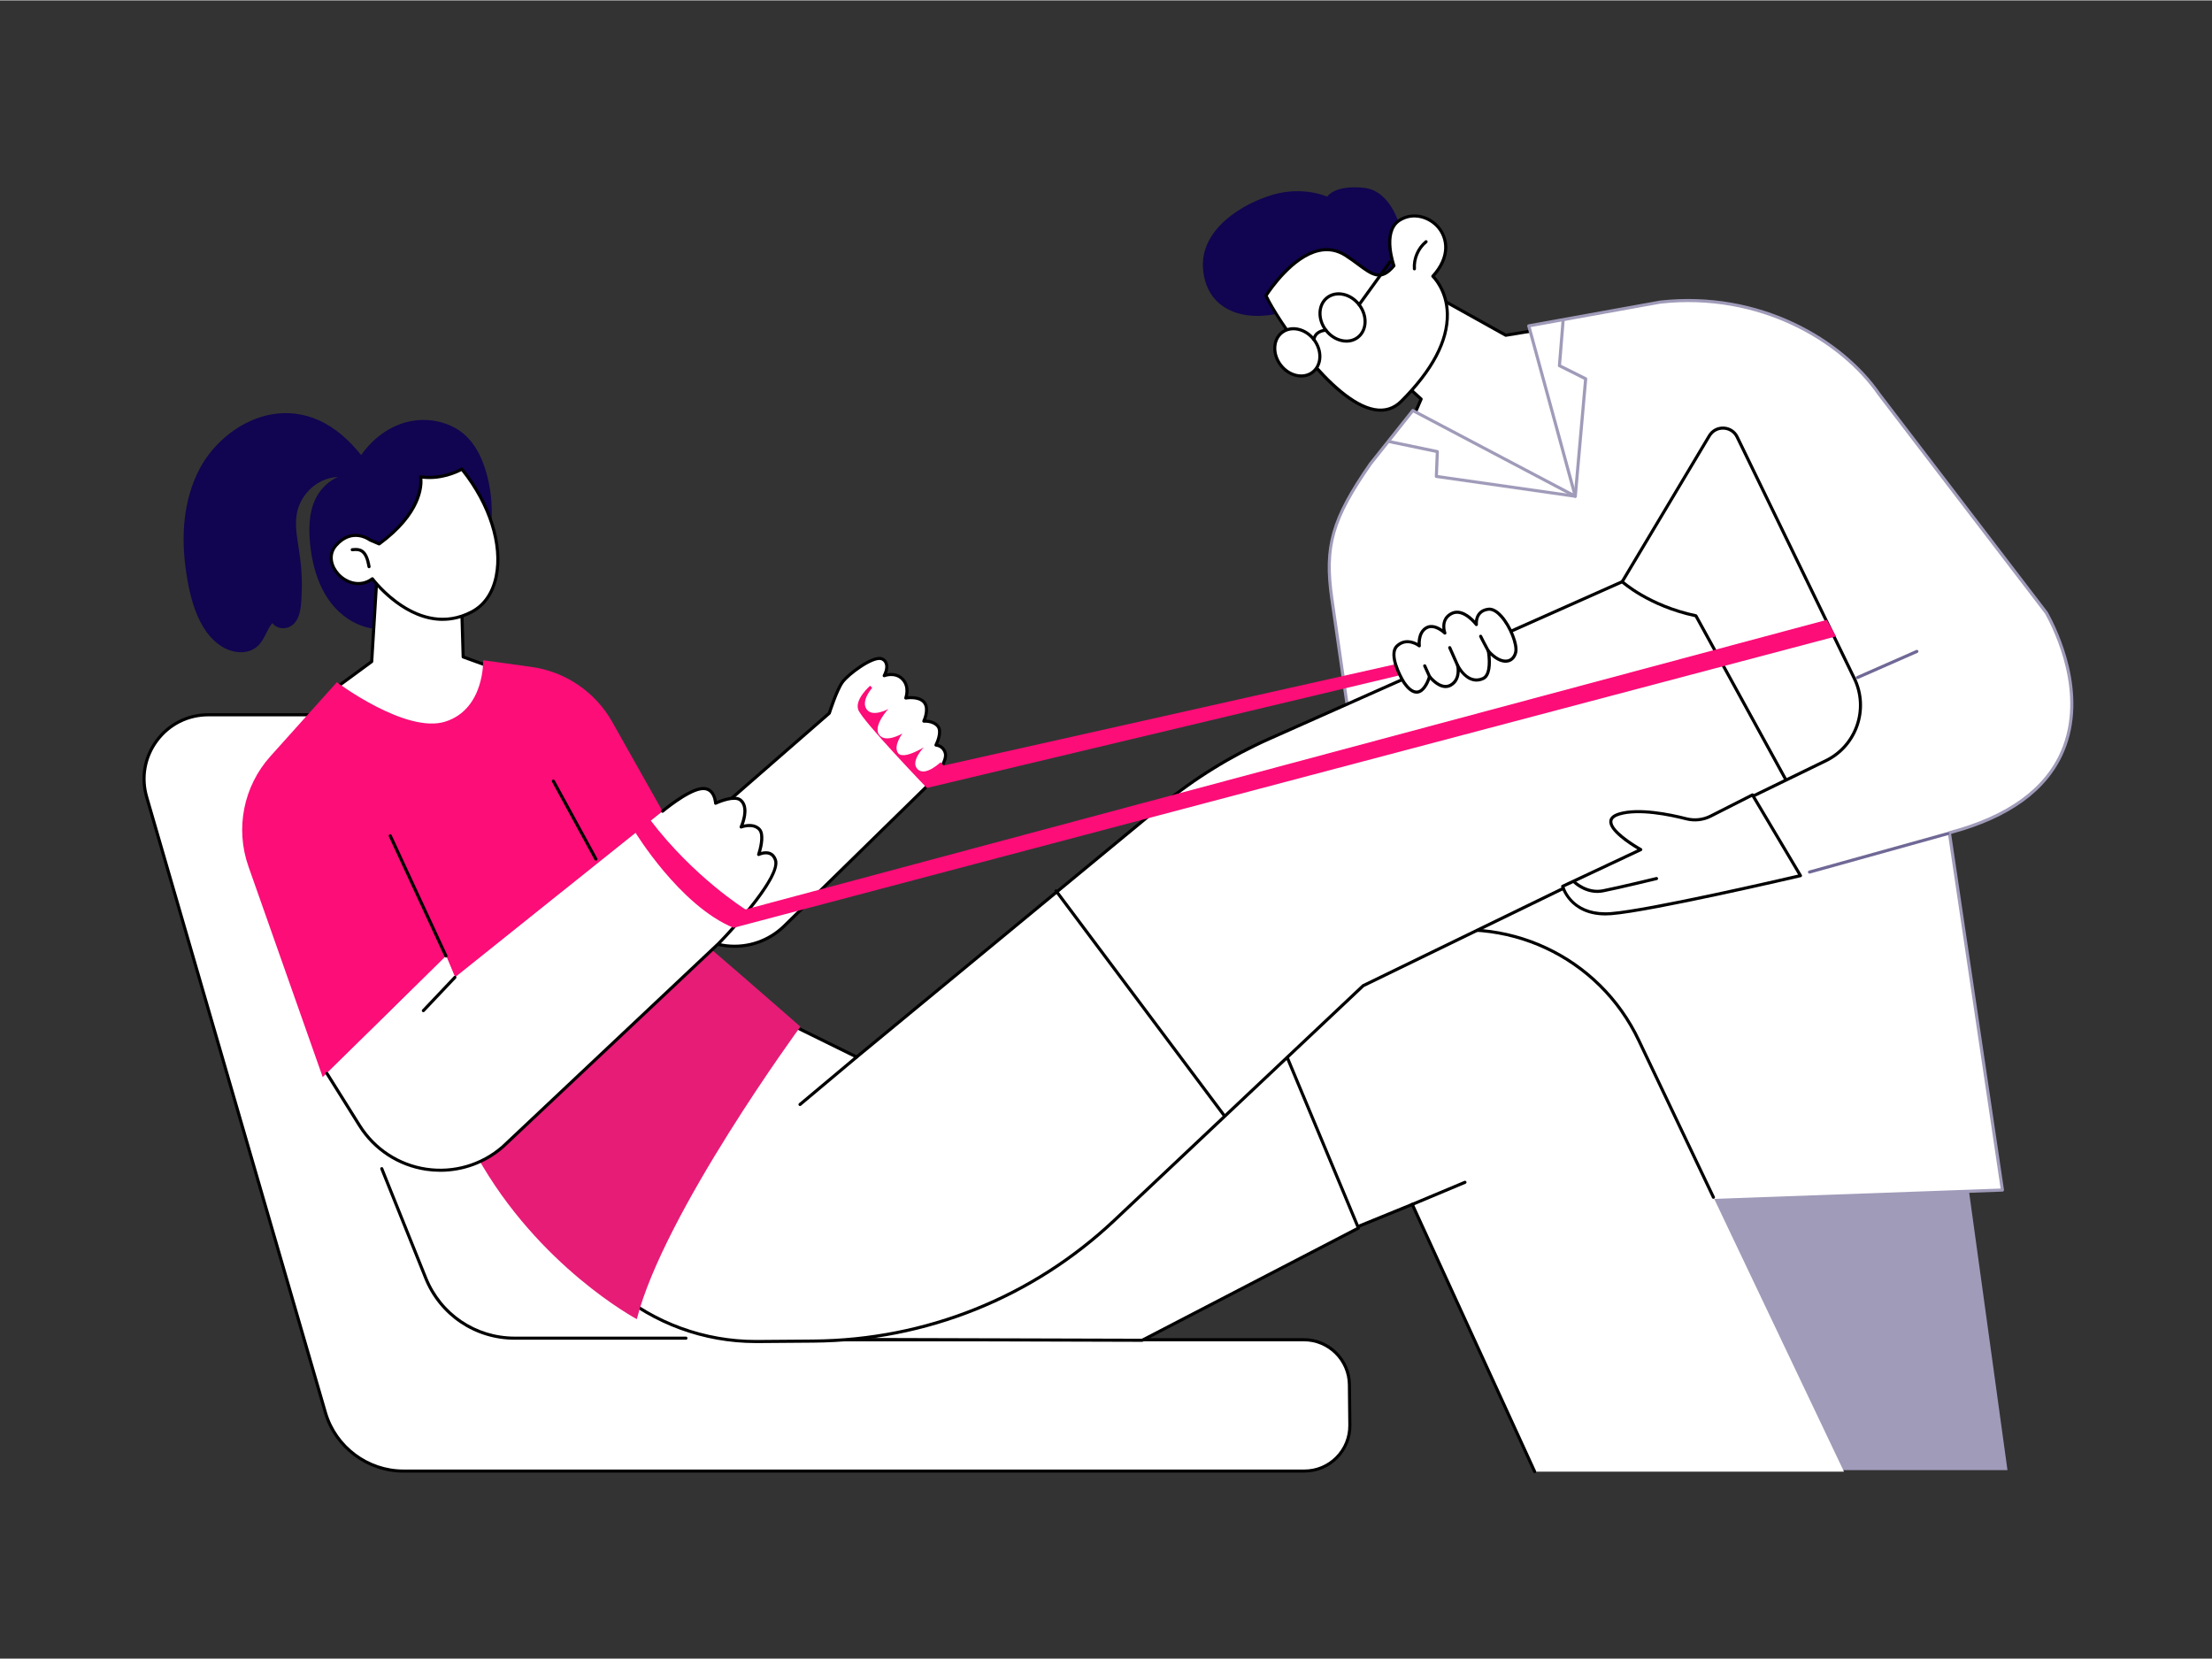 <?xml version="1.0"?>
<svg xmlns="http://www.w3.org/2000/svg" viewBox="55 0 1426 1069" width="1040" height="780">
  <rect x="55" y="0" width="1426" height="1069" fill="#333333" stroke="none"/>
  <svg id="Illustration" viewBox="0 0 1548.1 1069.95" width="1548.1" data-manipulated-width="true" height="1069.95" data-manipulated-height="true">
  <defs>
    <style>
      .cls-1 {
        fill: #fff;
      }

      .cls-2 {
        fill: #e71c77;
      }

      .cls-3 {
        fill: #fc0d78;
      }

      .cls-4 {
        fill: #706896;
      }

      .cls-5 {
        fill: #110450;
      }

      .cls-6 {
        fill: #a09bb9;
      }
    </style>
  </defs>
  <g id="Sports_injury_management" data-name="Sports injury management">
    <g>
      <g>
        <g>
          <polygon class="cls-1" points="966.16 268.53 971.16 257 950.79 238.55 978.84 189.74 1025.73 215.87 1051.48 211.65 1087.99 334.24 1029.19 342.7 966.16 268.53"/>
          <path d="M1029.19,343.7c-.29,0-.57-.13-.76-.35l-63.03-74.17c-.25-.29-.31-.7-.16-1.05l4.71-10.87-19.84-17.97c-.35-.32-.43-.83-.2-1.24l28.06-48.81c.27-.47.88-.64,1.35-.38l46.58,25.96,25.4-4.17c.5-.08.98.22,1.12.7l36.51,122.6c.08.28.04.58-.12.82-.16.24-.41.41-.7.45l-58.8,8.46s-.1.01-.14.01ZM967.32,268.35l62.27,73.28,57.11-8.21-35.93-120.64-24.88,4.08c-.22.04-.45,0-.65-.11l-46.02-25.65-27.16,47.25,19.77,17.91c.32.29.42.75.25,1.14l-4.75,10.96Z"/>
        </g>
        <path class="cls-5" d="M958.22,148.76s-5.08-26.04-24.14-27.95c-19.06-1.91-23.5,5.72-23.5,5.72,0,0-15.25-6.99-34.94-1.27-19.69,5.72-47.01,22.23-45.1,47.64s24.14,34.94,50.18,28.59c26.04-6.35,65.43-13.34,74.32-19.69,8.89-6.35,3.18-33.03,3.18-33.03Z"/>
        <g>
          <g>
            <path class="cls-1" d="M953.62,171.1s-7.91-21.74,3.39-29.18c17.22-11.34,43.58,11.91,21.69,35.93,0,0,31.23,28.99-20.34,80.59-27.75,27.77-80.76-53.53-87.21-68.05,0,0,25.99-41.95,51.08-26.11,14.6,9.22,20.84,19.68,31.39,6.82Z"/>
            <path d="M945.02,265.17c-1.39,0-2.81-.14-4.28-.41-29.73-5.52-66.13-64.13-70.5-73.97-.13-.3-.11-.65.06-.93.64-1.03,15.8-25.2,34.49-29.51,6.36-1.47,12.41-.43,17.97,3.08,3.23,2.04,6.08,4.16,8.59,6.03,8.79,6.54,13.7,10.19,21.13,1.43-1.2-3.56-6.96-22.61,3.97-29.81,8.25-5.44,19.64-3.51,26.48,4.49,6.1,7.13,8.46,19.29-2.87,32.25,2.18,2.36,8.74,10.58,9,24.26.33,17.62-9.76,36.82-29.99,57.07-4.01,4.01-8.72,6.03-14.06,6.03ZM872.29,190.47c6.39,13.77,42,67.35,68.81,72.33,6.43,1.19,12-.51,16.56-5.07,19.81-19.82,29.71-38.51,29.41-55.56-.26-15.22-8.96-23.51-9.05-23.6-.4-.37-.43-1-.06-1.41,11.17-12.26,9.11-23.69,3.46-30.31-5.26-6.15-15.41-9.69-23.86-4.12-10.5,6.92-3.08,27.79-3,28,.12.33.06.7-.17.98-8.84,10.78-15.29,5.98-24.22-.66-2.48-1.85-5.3-3.94-8.47-5.94-5.09-3.22-10.63-4.17-16.45-2.83-16.54,3.81-30.79,24.83-32.96,28.17Z"/>
          </g>
          <path d="M966.82,174.05c-.52,0-.96-.4-1-.93-.49-6.9,2.52-13.92,7.88-18.32.43-.35,1.06-.29,1.41.14.35.43.29,1.06-.14,1.41-4.86,3.99-7.6,10.36-7.15,16.63.04.55-.38,1.03-.93,1.07-.02,0-.05,0-.07,0Z"/>
          <g>
            <path d="M923.03,220.65c-1.09,0-2.21-.12-3.34-.38-4.11-.91-7.9-3.4-10.68-7.01-5.78-7.5-5.33-17.57,1-22.45,3.09-2.39,7.09-3.19,11.27-2.26,4.11.91,7.9,3.4,10.68,7.01,5.78,7.5,5.33,17.57-1,22.45-2.25,1.74-4.99,2.64-7.93,2.64ZM917.95,190.19c-2.5,0-4.82.76-6.72,2.22-5.46,4.21-5.74,13.02-.64,19.64,2.49,3.23,5.88,5.46,9.53,6.27,3.58.8,7,.12,9.62-1.89,5.46-4.21,5.74-13.02.64-19.64-2.49-3.24-5.88-5.46-9.53-6.27-.98-.22-1.96-.33-2.9-.33Z"/>
            <g>
              <path class="cls-1" d="M880.65,235.15c5.45,7.07,14.65,9.11,20.55,4.56,5.9-4.55,6.27-13.97.82-21.05-5.45-7.07-14.65-9.11-20.55-4.56-5.9,4.55-6.27,13.97-.82,21.05Z"/>
              <path d="M893.88,243.14c-1.09,0-2.21-.12-3.34-.38-4.11-.91-7.9-3.4-10.68-7.01-5.78-7.5-5.33-17.57,1-22.45,3.09-2.39,7.09-3.19,11.27-2.26,4.11.91,7.9,3.4,10.68,7.01,5.78,7.5,5.33,17.57-1,22.45-2.25,1.74-4.99,2.64-7.93,2.64ZM888.8,212.67c-2.5,0-4.82.76-6.72,2.22-5.46,4.21-5.74,13.02-.64,19.64,2.49,3.24,5.88,5.46,9.53,6.27,3.59.8,7,.12,9.62-1.89,5.46-4.21,5.74-13.02.64-19.64-2.49-3.23-5.88-5.46-9.53-6.27-.98-.22-1.96-.33-2.9-.33Z"/>
            </g>
            <path d="M902.02,219.66c-.05,0-.1,0-.15-.01-.55-.08-.92-.6-.83-1.14.84-5.39,6.1-6.84,8.77-6.85h0c.55,0,1,.44,1,1,0,.55-.44,1-1,1-.27,0-6.02.12-6.8,5.16-.08.49-.5.85-.99.85Z"/>
            <path d="M931.17,197.18c-.2,0-.41-.06-.58-.19-.45-.32-.55-.95-.23-1.4l19.94-27.62c.32-.45.95-.55,1.4-.23.45.32.55.95.23,1.4l-19.94,27.62c-.2.27-.5.41-.81.41Z"/>
          </g>
        </g>
      </g>
      <polygon class="cls-6" points="1318.31 724.03 1349.15 947.49 1174.51 947.49 1119.16 730.16 1318.31 724.03"/>
      <g>
        <g>
          <path class="cls-1" d="M1345.88,766.93l-340.09,12.26.87-198.53-73.38-58.32-19.69-136.5c-4.74-32.85-.63-50.35,24.91-87.11l27.3-34.31,104.72,55.26-30-109.84,84.77-15.32c64.34-7.15,117.18,24.76,141.08,59.31l107.82,140.96c18.92,33.99,42.38,114.19-62.5,141.82l34.2,230.34Z"/>
          <path class="cls-6" d="M1005.8,780.18c-.26,0-.51-.1-.7-.28-.2-.19-.3-.45-.3-.72l.87-198.05-73-58.01c-.2-.16-.33-.39-.37-.64l-19.69-136.5c-4.91-34.02.25-52.08,25.07-87.82l27.34-34.37c.3-.38.82-.49,1.25-.26l102.68,54.18-29.39-107.62c-.07-.27-.03-.56.12-.8.15-.24.39-.4.67-.45l84.77-15.32c64.67-7.19,117.94,24.82,142.08,59.73l107.79,140.92s.06.08.08.12c6.5,11.68,26.47,52.68,10.53,90.1-10.67,25.05-35.15,42.85-72.78,52.94l34.07,229.45c.04.28-.04.57-.22.79-.18.22-.45.35-.73.36l-340.08,12.26s-.02,0-.04,0ZM934.22,521.8l73.07,58.07c.24.19.38.48.38.79l-.86,197.49,337.93-12.18-34.04-229.23c-.08-.5.24-.98.73-1.11,37.49-9.88,61.83-27.38,72.32-52.02,15.55-36.52-3.98-76.73-10.4-88.28l-107.77-140.9c-23.82-34.46-76.38-66.01-140.17-58.93l-83.62,15.11,29.71,108.79c.1.38-.03.79-.34,1.04-.31.25-.74.29-1.09.1l-103.99-54.87-26.78,33.67c-24.72,35.6-29.57,52.55-24.7,86.35l19.63,136.11Z"/>
        </g>
        <g>
          <path class="cls-1" d="M1252.44,436.55l38.3-16.85-38.3,16.85Z"/>
          <path class="cls-4" d="M1252.44,437.55c-.38,0-.75-.22-.92-.6-.22-.51,0-1.1.51-1.32l38.3-16.85c.51-.22,1.1,0,1.32.51.22.51,0,1.1-.51,1.32l-38.3,16.85c-.13.06-.27.08-.4.08Z"/>
        </g>
        <path class="cls-6" d="M1070.52,320.66s-.09,0-.14-.01l-89.55-12.79c-.51-.07-.88-.52-.86-1.03l.61-15.15-29.88-6.22c-.54-.11-.89-.64-.77-1.18.11-.54.64-.89,1.18-.77l30.7,6.4c.48.1.81.53.79,1.02l-.6,15.09,87.61,12.52,6.55-74-16.3-8.15c-.37-.18-.58-.57-.55-.98l2.31-28.44c.04-.55.54-.96,1.08-.92.55.04.96.53.92,1.08l-2.25,27.77,16.31,8.15c.37.18.59.57.55.98l-6.7,75.73c-.02.27-.16.52-.38.7-.18.14-.4.22-.62.22Z"/>
        <path class="cls-4" d="M1221.51,562.94c-.44,0-.84-.29-.96-.73-.15-.53.16-1.08.7-1.23l89.14-24.8c.53-.15,1.08.16,1.23.7.15.53-.16,1.08-.7,1.23l-89.14,24.8c-.09.02-.18.04-.27.04Z"/>
      </g>
    </g>
    <g>
      <g>
        <g>
          <path class="cls-1" d="M315.01,948.09c-23.15,0-43.55-15.22-50.14-37.41l-115.26-396.92c-7.9-26.55,11.99-53.22,39.69-53.22h130.84c29.77,0,56.17,19.14,65.42,47.44l172.91,355.46h337.17c16.04,0,29.1,12.91,29.27,28.96l.28,26.11c.18,16.29-12.98,29.59-29.27,29.59H315.01Z"/>
          <path d="M895.93,949.09H315.01c-23.42,0-44.43-15.68-51.1-38.12l-115.26-396.93c-3.85-12.95-1.43-26.6,6.66-37.44,8.08-10.84,20.48-17.06,34-17.06h130.84c30.26,0,56.92,19.31,66.35,48.06l172.61,354.83h336.54c16.51,0,30.09,13.43,30.27,29.94l.28,26.11c.09,8.15-3.02,15.82-8.75,21.61-5.73,5.79-13.37,8.98-21.52,8.98ZM189.3,461.55c-12.88,0-24.69,5.92-32.39,16.25-7.7,10.33-10.01,23.33-6.34,35.68l115.26,396.93c6.42,21.6,26.64,36.69,49.18,36.69h580.92c7.61,0,14.75-2.98,20.1-8.39,5.35-5.41,8.25-12.58,8.17-20.19l-.28-26.11c-.17-15.42-12.85-27.97-28.27-27.97h-337.17c-.38,0-.73-.22-.9-.56l-172.91-355.46s-.04-.08-.05-.13c-9.14-27.96-35.05-46.75-64.47-46.75h-130.84Z"/>
        </g>
        <path d="M497.2,863.42h-110.38c-25.8,0-48.68-15.47-58.3-39.4l-28.33-70.5c-.21-.51.04-1.09.55-1.3.51-.21,1.1.04,1.3.56l28.33,70.5c9.31,23.17,31.47,38.15,56.45,38.15h110.38c.55,0,1,.45,1,1s-.45,1-1,1Z"/>
      </g>
      <g>
        <path class="cls-5" d="M372.01,327.98c-.26-10.66-2.21-21.55-6.25-31.44-3.54-8.67-9.06-16.3-17.37-20.91-7.45-4.13-16.26-5.78-24.72-4.93-14.83,1.49-27.48,10.48-35.86,22.44-7.61-9.52-16.67-17.8-27.83-22.68-9.32-4.07-19.38-5.34-29.42-3.65-9.77,1.64-19.06,6-26.94,11.95-8.06,6.1-14.89,13.84-19.68,22.76-5.46,10.16-8.55,21.38-9.86,32.81-1.32,11.55-.73,23.23,1.01,34.7,1.64,10.81,4.06,21.88,9.09,31.66,4.65,9.03,12.42,17.61,22.92,19.27,4.93.78,9.95-.13,13.78-3.5,3.58-3.15,5.2-7.78,7.49-11.83.64-1.13,1.36-2.23,2.21-3.21,1.42,2.01,3.9,3.15,6.55,3.31,4.35.26,7.9-2.49,9.7-6.31,2.21-4.67,2.37-10.12,2.6-15.19.28-5.99.16-12-.34-17.97-.5-5.95-1.54-11.81-2.4-17.71-.83-5.69-1.39-11.61-.22-17.3,1.81-8.82,7.86-16.45,15.94-20.39,3.31-1.62,6.94-2.48,10.62-2.67-5.19,2.14-9.66,6.11-12.73,10.82-5.67,8.68-6.4,19.7-5.62,29.75,1.48,19.1,7.78,39.63,24.46,50.81,7.29,4.89,16.13,7.55,24.86,6.72,10.9,3.44,24.37-.54,33.56-6.56,14.91-9.77,25.36-25.27,30.58-42.17,2.85-9.23,4.11-18.95,3.87-28.6Z"/>
        <g>
          <path class="cls-1" d="M273.45,441.8l21.17-15.55,4.57-74.45,52.44,4.18,1.96,67.27,21.55,7.84s18.94,34.61-19.59,51.59c-38.53,16.98-82.1-40.88-82.1-40.88Z"/>
          <path d="M340.72,486.76c-12.62,0-26.63-5.85-41.28-17.37-15.63-12.28-26.67-26.85-26.78-26.99-.16-.21-.23-.48-.19-.75.04-.26.18-.5.4-.66l20.79-15.27,4.54-73.98c.02-.27.14-.52.34-.69.2-.18.47-.26.73-.24l52.44,4.18c.51.04.91.46.92.97l1.94,66.59,20.91,7.6c.23.08.42.25.54.46.34.62,8.21,15.28,3.04,30.47-3.27,9.63-11.05,17.2-23.11,22.52-4.79,2.11-9.89,3.16-15.24,3.16ZM274.87,442c5.44,6.87,45.37,55.16,80.27,39.77,11.52-5.08,18.93-12.25,22.02-21.32,4.48-13.15-1.62-26.33-2.73-28.56l-21.18-7.7c-.38-.14-.65-.5-.66-.91l-1.93-66.37-50.53-4.03-4.51,73.43c-.02.3-.17.57-.41.74l-20.34,14.94Z"/>
        </g>
        <g>
          <g>
            <path class="cls-1" d="M299.42,350.39l-5.98-2.57s-11.34-8.54-21.92,3.61c-10.58,12.15,9.04,32.27,23.53,21.43,0,0,29.34,39.79,64.2,21.27,23.39-12.42,23.08-55.3-6.5-91.96,0,0-12.15,7.18-26.6,4.97,0,0,4.38,20.46-26.72,43.24Z"/>
            <path d="M340.39,400.01c-23.67,0-42.04-21.4-45.54-25.78-8.12,5.42-17.26,2.05-22.47-3.57-4.86-5.24-7.24-13.42-1.61-19.89,10.5-12.06,21.93-4.69,23.17-3.83l5.36,2.31c29.72-22.01,25.91-41.69,25.87-41.89-.07-.32.02-.66.25-.9.22-.24.55-.35.88-.3,13.94,2.13,25.82-4.78,25.94-4.85.43-.25.98-.15,1.29.23,18.04,22.35,26.61,49.14,22.36,69.91-2.25,10.98-7.83,19.13-16.16,23.55-6.68,3.55-13.18,4.99-19.32,4.99ZM295.05,371.86s.1,0,.15.01c.26.04.5.18.66.4.29.39,29.24,38.88,62.92,20.98,7.78-4.14,13.02-11.81,15.14-22.19,4.09-20-4.12-45.84-21.43-67.6-2.83,1.49-13.02,6.28-25.18,4.86.43,5.05-.24,23.06-27.29,42.88-.29.21-.66.25-.99.11l-5.98-2.57c-.07-.03-.14-.07-.21-.12-.43-.32-10.74-7.82-20.57,3.47-4.82,5.53-2.69,12.63,1.57,17.21,4.8,5.17,13.29,8.24,20.61,2.76.17-.13.38-.2.6-.2Z"/>
          </g>
          <path d="M292.9,366.07c-.48,0-.9-.34-.98-.83-1.75-10.24-5.14-10.65-9.73-10.11-.55.07-1.04-.33-1.11-.88-.06-.55.33-1.05.88-1.11,6.17-.72,10.09.97,11.94,11.76.09.54-.27,1.06-.82,1.15-.06,0-.11.01-.17.01Z"/>
        </g>
      </g>
      <g>
        <g>
          <path class="cls-1" d="M852.59,633.74l114.52-30.38c58.06-15.4,118.82,12.88,144.42,67.22l132.22,277.88h-199.41l-78.9-172.27-53.69,21.91-59.17-164.35Z"/>
          <path d="M1044.34,949.45c-.38,0-.74-.22-.91-.58l-78.5-171.4-52.8,21.55c-.25.1-.54.1-.78-.01-.25-.11-.44-.32-.53-.58l-59.17-164.35c-.1-.26-.08-.55.05-.8.13-.25.36-.43.63-.5l114.52-30.38c58.55-15.53,119.77,12.96,145.58,67.76l48.06,101c.24.5.03,1.1-.47,1.33-.5.24-1.09.02-1.33-.47l-48.06-101.01c-25.4-53.92-85.65-81.96-143.26-66.68l-113.47,30.1,58.44,162.34,52.72-21.52c.5-.2,1.06.02,1.29.51l78.9,172.27c.23.5,0,1.1-.49,1.33-.13.06-.28.09-.41.09Z"/>
          <g>
            <polygon class="cls-1" points="596.84 863.22 791.33 863.78 930.74 791.44 858.06 617.31 596.84 863.22"/>
            <path d="M791.33,864.78h0l-194.49-.56c-.41,0-.78-.25-.93-.63-.15-.38-.05-.82.24-1.1l261.23-245.91c.24-.22.57-.32.89-.25.32.07.59.29.71.59l72.67,174.13c.2.48,0,1.03-.46,1.27l-139.4,72.34c-.14.07-.3.11-.46.11ZM599.35,862.23l191.74.55,138.37-71.8-71.76-171.95-258.35,243.2Z"/>
          </g>
          <path d="M965.44,777.18c-.39,0-.76-.23-.92-.61-.21-.51.03-1.1.54-1.31l33.96-14.24c.51-.21,1.1.03,1.31.54.21.51-.03,1.1-.54,1.31l-33.96,14.24c-.13.05-.26.08-.39.08Z"/>
        </g>
        <g>
          <g>
            <path class="cls-1" d="M564.71,660.23l42.55,20.93,196.73-162.34c21.08-17.32,44.4-31.72,69.33-42.82l227.46-101.24,56.18-94.06c4.16-6.97,14.41-6.53,17.95.78l75.51,155.6c9.58,19.73,1.35,43.5-18.37,53.09l-298.25,145.02-160.34,151.21c-52.51,49.52-121.81,77.35-193.99,77.9l-36.21.28c-33.66.26-66.3-11.56-92-33.3l113.47-171.04Z"/>
            <path d="M542.18,865.58c-33.5,0-65.98-11.89-91.58-33.54-.39-.33-.47-.89-.19-1.32l113.47-171.04c.28-.42.82-.57,1.27-.34l41.97,20.64,196.23-161.93c21.15-17.38,44.55-31.83,69.56-42.96l227.17-101.11,56.01-93.79c2.15-3.59,5.92-5.63,10.11-5.45,4.18.18,7.77,2.54,9.6,6.31l75.51,155.6c9.8,20.19,1.35,44.61-18.84,54.43l-298.11,144.95-160.23,151.11c-52.87,49.86-122,77.62-194.67,78.17l-36.21.28c-.36,0-.72,0-1.08,0ZM452.57,831.08c25.12,20.99,56.87,32.5,89.6,32.5.36,0,.71,0,1.07,0l36.21-.28c72.16-.55,140.81-28.12,193.31-77.63l160.34-151.21c.07-.07.16-.13.25-.17l298.25-145.02c19.2-9.33,27.23-32.55,17.91-51.75l-75.51-155.6c-1.5-3.1-4.45-5.03-7.89-5.18-3.42-.15-6.54,1.53-8.31,4.48l-56.17,94.06c-.11.18-.26.32-.45.4l-227.46,101.24c-24.84,11.06-48.09,25.42-69.1,42.68l-196.72,162.34c-.3.25-.72.3-1.08.13l-41.76-20.54-112.49,169.56Z"/>
          </g>
          <g>
            <path class="cls-1" d="M1100.78,374.76s16.71,15.44,47.51,21.97l57.86,105.46-105.37-127.43Z"/>
            <path d="M1206.15,503.19c-.35,0-.7-.19-.88-.52l-57.64-105.06c-30.43-6.57-47.36-21.97-47.53-22.12-.41-.37-.43-1.01-.06-1.41.38-.41,1.01-.43,1.41-.06.17.15,16.9,15.34,47.04,21.73.29.06.53.24.67.5l57.86,105.46c.27.48.09,1.09-.4,1.36-.15.08-.32.12-.48.12Z"/>
          </g>
          <g>
            <path class="cls-1" d="M735.79,574.05l108.26,144.65-108.26-144.65Z"/>
            <path d="M844.05,719.7c-.3,0-.61-.14-.8-.4l-108.26-144.65c-.33-.44-.24-1.07.2-1.4.44-.33,1.07-.24,1.4.2l108.26,144.65c.33.44.24,1.07-.2,1.4-.18.13-.39.2-.6.2Z"/>
          </g>
          <path d="M570.74,712.78c-.29,0-.57-.12-.77-.36-.35-.42-.3-1.05.12-1.41l36.53-30.62c.42-.35,1.05-.3,1.41.12.35.42.3,1.05-.12,1.41l-36.53,30.62c-.19.16-.42.23-.64.23Z"/>
        </g>
      </g>
      <g>
        <path class="cls-2" d="M494.14,595.86c3.06,1.02,76.85,65.76,76.85,65.76,0,0-88.09,120.11-105.45,188.54,0,0-63.32-33.7-103.15-105.19-39.83-71.49,131.74-149.11,131.74-149.11Z"/>
        <g>
          <g>
            <path class="cls-1" d="M502.31,535.61l87.32-76.09s4.62-14.65,8.41-19.96c3.79-5.31,19.66-16.92,25.27-15.16,2.39.75,5.25,4.13,1.71,10.95,0,0,7.08-2.78,11.88,2.27,4.8,5.05,2.02,12.13,2.02,12.13,0,0,8.34-1.52,11.88,2.78,3.54,4.3-.25,12.13-.25,12.13,0,0,6.06-.51,9.1,3.28,3.03,3.79-1.26,12.13-1.26,12.13,0,0,4.8.25,6.06,5.31,1.26,5.05-6.32,15.67-12.38,21.73-3.79,3.79-54.22,53.13-91.47,89.56-20.66,20.21-54.63,16.52-70.47-7.66l-8.23-12.56,20.43-40.85Z"/>
            <path d="M528.55,610.77c-1.7,0-3.41-.09-5.12-.28-13.99-1.52-26.44-9.14-34.16-20.92l-8.23-12.56c-.19-.3-.22-.68-.06-1l20.43-40.85c.06-.12.14-.22.24-.31l87.11-75.9c.67-2.09,4.86-14.93,8.46-19.97,3.78-5.3,19.98-17.55,26.38-15.53,1.58.49,2.87,1.71,3.54,3.33.59,1.42.93,3.73-.35,7.07,2.66-.5,7.26-.64,10.82,3.1,3.82,4.02,3.28,9.12,2.69,11.64,2.74-.23,8.34-.22,11.26,3.32,2.96,3.6,1.45,9.15.48,11.76,2.16.1,6.03.73,8.38,3.67,2.68,3.35.53,9.41-.59,12,2.02.57,4.68,2.2,5.58,5.82,1.46,5.85-6.98,17.02-12.64,22.68-3.7,3.7-51.78,50.75-91.47,89.57-8.83,8.64-20.54,13.37-32.73,13.37ZM483.03,576.39l7.92,12.08c7.38,11.27,19.3,18.57,32.7,20.03,13.39,1.46,26.6-3.11,36.24-12.54,39.69-38.82,87.77-85.87,91.46-89.56,6.69-6.69,13.15-16.64,12.12-20.78-1.07-4.29-5.11-4.55-5.15-4.55-.34-.02-.65-.21-.81-.5-.17-.29-.18-.65-.02-.96,1.11-2.16,3.52-8.36,1.37-11.05-2.66-3.32-8.18-2.92-8.23-2.91-.36.03-.7-.14-.91-.43-.2-.3-.23-.68-.08-1,.04-.07,3.47-7.31.38-11.06-3.12-3.79-10.85-2.45-10.93-2.43-.35.06-.72-.07-.95-.35-.23-.28-.29-.66-.16-1,.03-.07,2.48-6.56-1.81-11.08-4.29-4.51-10.72-2.06-10.79-2.03-.38.15-.83.05-1.11-.26-.28-.31-.34-.76-.14-1.13,1.94-3.74,1.71-6.06,1.17-7.35-.44-1.06-1.3-1.87-2.29-2.18-5.05-1.58-20.47,9.63-24.16,14.79-3.65,5.12-8.22,19.53-8.27,19.68-.06.18-.16.33-.3.45l-87.17,75.96-20.08,40.16Z"/>
          </g>
          <path class="cls-3" d="M615.95,441.81s-9.98,8.58-7.7,15.4c2.27,6.82,44.29,50.51,44.29,50.51l327.71-78.1,25.98-11.76-2.76-.87-340.2,76.28-47.32-51.47Z"/>
          <path class="cls-1" d="M622.71,437.57s-13.68,11.44-9.27,19.03c3.56,6.12,14.22.2,14.22.2,0,0-10.08,10.87-5.93,16.6s15.01-.79,15.01-.79c0,0-6.12,8.1-2.77,12.64,3.36,4.54,16.6-3.75,16.6-3.75,0,0-9.09,9.29-3.95,14.22,5.14,4.94,15.21-5.02,15.21-5.02l-39.13-53.12Z"/>
        </g>
        <path class="cls-3" d="M272.17,439.55l-42.89,47.79c-17.33,19.31-22.74,46.54-14.11,71.01l47.87,135.77,79.66-78,5.87,13.97,133.54-107.37-32.43-57.58c-10.88-19.31-30.15-32.43-52.11-35.47l-31.08-4.3s1.01,31.44-24.34,39.55c-25.35,8.11-69.98-25.35-69.98-25.35Z"/>
        <g>
          <path class="cls-1" d="M265.8,691.79l21.03,33.59c19.99,31.94,63.79,38.46,92.22,13.73l139.32-131.23s40.75-41.6,36.53-53.77c-2.63-7.6-10.81-3.51-10.81-3.51,0,0,4.12-12.03.58-16.07-4.09-4.68-11.88-1.65-11.88-1.65,0,0,5.75-12.38-.39-17.34-4.36-3.53-16.07,2.05-16.07,2.05,0,0-.45-10.88-9.64-9.35-9.19,1.53-24.57,14.48-24.57,14.48l-133.87,107.11-5.76-13.79-76.68,75.76Z"/>
          <path d="M338.83,755.17c-3.06,0-6.14-.23-9.21-.68-18.05-2.69-33.96-13.1-43.65-28.57l-21.03-33.59c-.29-.47-.15-1.09.32-1.38.47-.29,1.09-.15,1.38.32l21.03,33.59c9.38,14.97,24.77,25.05,42.25,27.66,17.47,2.6,35.14-2.55,48.47-14.15l139.29-131.2c11.18-11.42,39.56-43.21,36.27-52.72-.62-1.79-1.63-2.98-3-3.54-2.83-1.16-6.39.58-6.43.6-.36.18-.8.12-1.1-.14-.3-.27-.42-.69-.29-1.08,1.09-3.19,3.36-12.14.78-15.09-3.59-4.1-10.7-1.41-10.77-1.38-.38.15-.81.05-1.09-.25-.28-.3-.35-.73-.18-1.1.05-.12,5.34-11.73-.11-16.15-3.18-2.57-11.92.7-15.01,2.17-.3.14-.66.13-.94-.05-.29-.17-.47-.48-.48-.81,0-.05-.25-4.94-3.15-7.28-1.37-1.11-3.16-1.49-5.33-1.12-8.82,1.47-23.94,14.14-24.09,14.26-.42.36-1.06.3-1.41-.12-.36-.42-.3-1.05.12-1.41.64-.54,15.7-13.15,25.05-14.71,2.76-.46,5.09.06,6.92,1.55,2.53,2.05,3.41,5.41,3.72,7.32,3.35-1.43,11.89-4.57,15.86-1.35,5.17,4.19,2.87,12.72,1.46,16.59,2.79-.63,7.77-1.09,10.94,2.53,3.02,3.45,1.29,11.33.22,15.09,1.6-.45,3.93-.79,6.07.08,1.93.79,3.32,2.38,4.14,4.74,4.37,12.62-35.08,53.08-36.76,54.8l-139.35,131.25c-11.45,9.96-25.97,15.32-40.9,15.32Z"/>
          <path d="M327.93,652.27c-.25,0-.49-.09-.69-.27-.4-.38-.42-1.01-.04-1.41l20.31-21.44c.38-.4,1.01-.42,1.41-.04.4.38.42,1.01.04,1.41l-20.31,21.44c-.2.21-.46.31-.73.31Z"/>
        </g>
        <path d="M342.48,617.04c-.38,0-.74-.21-.91-.58l-35.89-77.47c-.23-.5-.01-1.1.49-1.33.5-.23,1.09-.01,1.33.49l35.89,77.47c.23.5.01,1.1-.49,1.33-.14.06-.28.09-.42.09Z"/>
        <path d="M439.17,554.58c-.35,0-.7-.19-.88-.52l-27.43-50.29c-.26-.48-.09-1.09.4-1.36.48-.26,1.09-.09,1.36.4l27.43,50.29c.26.48.09,1.09-.4,1.36-.15.08-.32.12-.48.12Z"/>
        <path class="cls-3" d="M464.28,535.91s28.87,47.66,63.59,61.96l710.77-187.88-5.96-10.64-697.07,186.7s-33.43-20.79-61.55-57.89l-9.78,7.75Z"/>
      </g>
    </g>
    <g>
      <g>
        <path class="cls-1" d="M1157.83,525.87c-4.86,2.47-10.45,3.07-15.73,1.72-10.94-2.8-30.72-6.82-43.17-3.1-17.94,5.35,13.83,22.97,13.83,22.97l-50.36,23.67s5.04,19.64,31.22,17.63,122.1-24.49,122.1-24.49l-30.95-52.06-26.95,13.67Z"/>
        <path d="M1089.97,589.89c-23.51,0-28.49-18.33-28.54-18.52-.12-.46.11-.95.54-1.15l48.62-22.85c-5.11-3.01-18.85-11.76-18.13-18.41.27-2.46,2.34-4.28,6.17-5.43,12.72-3.8,32.84.31,43.7,3.09,5.05,1.29,10.39.71,15.03-1.64l26.95-13.67c.47-.24,1.04-.07,1.31.38l30.95,52.06c.16.27.19.61.06.9-.12.29-.38.51-.69.58-.96.22-96.29,22.52-122.26,24.51-1.29.1-2.54.15-3.73.15ZM1063.61,571.65c1.24,3.59,7.61,17.81,29.93,16.09,24.14-1.86,108.95-21.44,120.62-24.16l-29.78-50.08-26.11,13.25c-5.07,2.57-10.91,3.21-16.43,1.8-10.66-2.73-30.37-6.77-42.63-3.11-2.99.89-4.59,2.15-4.76,3.73-.59,5.41,13.36,14.4,18.79,17.41.33.18.53.53.51.91-.01.38-.23.71-.57.87l-49.57,23.3ZM1157.83,525.87h0,0Z"/>
      </g>
      <path d="M1084.71,575.39c-9.05,0-15.28-6.11-15.57-6.41-.39-.39-.39-1.02,0-1.41.39-.39,1.02-.39,1.41,0,.08.08,7.66,7.48,17.74,5.46,10.62-2.12,34.15-7.82,34.38-7.88.54-.13,1.08.2,1.21.74.13.54-.2,1.08-.74,1.21-.24.06-23.81,5.77-34.46,7.9-1.38.28-2.71.4-3.98.4Z"/>
    </g>
    <g>
      <g>
        <path class="cls-1" d="M960.09,439.73s-10.98-17.57-4.39-23.62c6.59-6.04,14.28,0,14.28,0,0,0-1.1-8.24,4.39-11.53,5.49-3.3,12.08,3.3,12.08,3.3,0,0-3.3-8.79,4.39-12.63s15.93,7.14,15.93,7.14c0,0-1.1-8.79,7.69-9.89,8.79-1.1,19.31,20.56,17.66,27.7-1.65,7.14-9.42,8.55-17.66-.79,0,0,2.84,15.03-3.46,17.8-10.1,4.44-16.31-8.46-16.31-8.46,0,0,2.2,8.79-4.39,12.63-6.59,3.84-13.73-5.49-13.73-5.49,0,0-5.49,19.77-16.48,3.84Z"/>
        <path d="M968.19,446.93c-2.89,0-5.88-2.23-8.92-6.64,0-.01-.02-.02-.02-.04-.47-.75-11.34-18.35-4.22-24.88,5.19-4.76,11.04-2.65,13.86-1.12.02-2.84.69-7.96,4.97-10.53,4.03-2.42,8.42-.26,11.02,1.57-.37-3.19.06-8.21,5.53-10.94,6.21-3.1,12.49,2.27,15.45,5.41.09-.69.26-1.46.54-2.24.84-2.4,2.91-5.38,7.96-6.01,2.84-.36,6,1.29,9.14,4.77,5.99,6.64,10.84,18.82,9.62,24.15-.76,3.31-2.81,5.62-5.6,6.33-3.47.88-7.61-.73-11.62-4.46.49,4.76.65,13.58-4.46,15.83-7.21,3.17-12.58-1.75-15.4-5.45-.12,3.1-1.13,7.19-5.21,9.57-5.65,3.3-11.41-1.76-13.84-4.37-1.06,2.85-3.61,8.27-7.83,8.98-.31.05-.62.08-.93.08ZM960.93,439.18c1.99,2.88,4.96,6.19,7.87,5.7,3.65-.61,6.15-6.9,6.81-9.26.1-.37.4-.64.77-.71.37-.07.75.07.98.37.07.09,6.68,8.59,12.43,5.24,5.85-3.41,4.01-11.2,3.93-11.53-.12-.5.15-1.01.63-1.18.48-.17,1.02.04,1.24.5.24.49,5.92,11.98,15.01,7.98,4.57-2.01,3.63-12.73,2.88-16.7-.08-.44.14-.89.54-1.08.41-.2.89-.1,1.19.24,4.09,4.63,8.49,6.9,11.79,6.07,2.07-.53,3.54-2.24,4.14-4.84.99-4.29-3.12-15.67-9.15-22.36-1.87-2.07-4.69-4.47-7.41-4.12-3.24.4-5.36,1.98-6.32,4.69-.74,2.09-.5,4.05-.5,4.07.06.45-.2.88-.62,1.05-.42.17-.9.04-1.17-.33-.08-.1-7.84-10.27-14.68-6.85-6.8,3.4-4.03,11.06-3.9,11.39.17.44,0,.94-.39,1.19-.39.25-.92.2-1.25-.13-.06-.06-6.11-5.99-10.86-3.15-4.85,2.91-3.93,10.47-3.92,10.54.05.4-.14.8-.5,1-.35.2-.79.17-1.11-.08-.29-.22-7.12-5.43-12.99-.05-4.9,4.49,1.62,17.62,4.55,22.33Z"/>
      </g>
      <path d="M1014.46,420.41c-.36,0-.7-.19-.88-.53-.78-1.45-4.69-8.72-5-9.64-.17-.52.11-1.09.63-1.26.52-.17,1.09.11,1.26.63.2.57,2.65,5.23,4.86,9.32.26.49.08,1.09-.41,1.35-.15.08-.31.12-.47.12Z"/>
      <path d="M994.69,429.74c-.38,0-.75-.22-.92-.59l-5.1-11.48c-.22-.5,0-1.1.51-1.32.51-.22,1.1,0,1.32.51l5.1,11.48c.22.5,0,1.1-.51,1.32-.13.06-.27.09-.41.09Z"/>
      <path d="M976.57,436.88c-.38,0-.75-.22-.91-.59l-3.11-6.89c-.23-.5,0-1.1.5-1.32.51-.23,1.1,0,1.32.5l3.11,6.89c.23.5,0,1.1-.5,1.32-.13.06-.27.09-.41.09Z"/>
    </g>
  </g>
</svg>
</svg>
